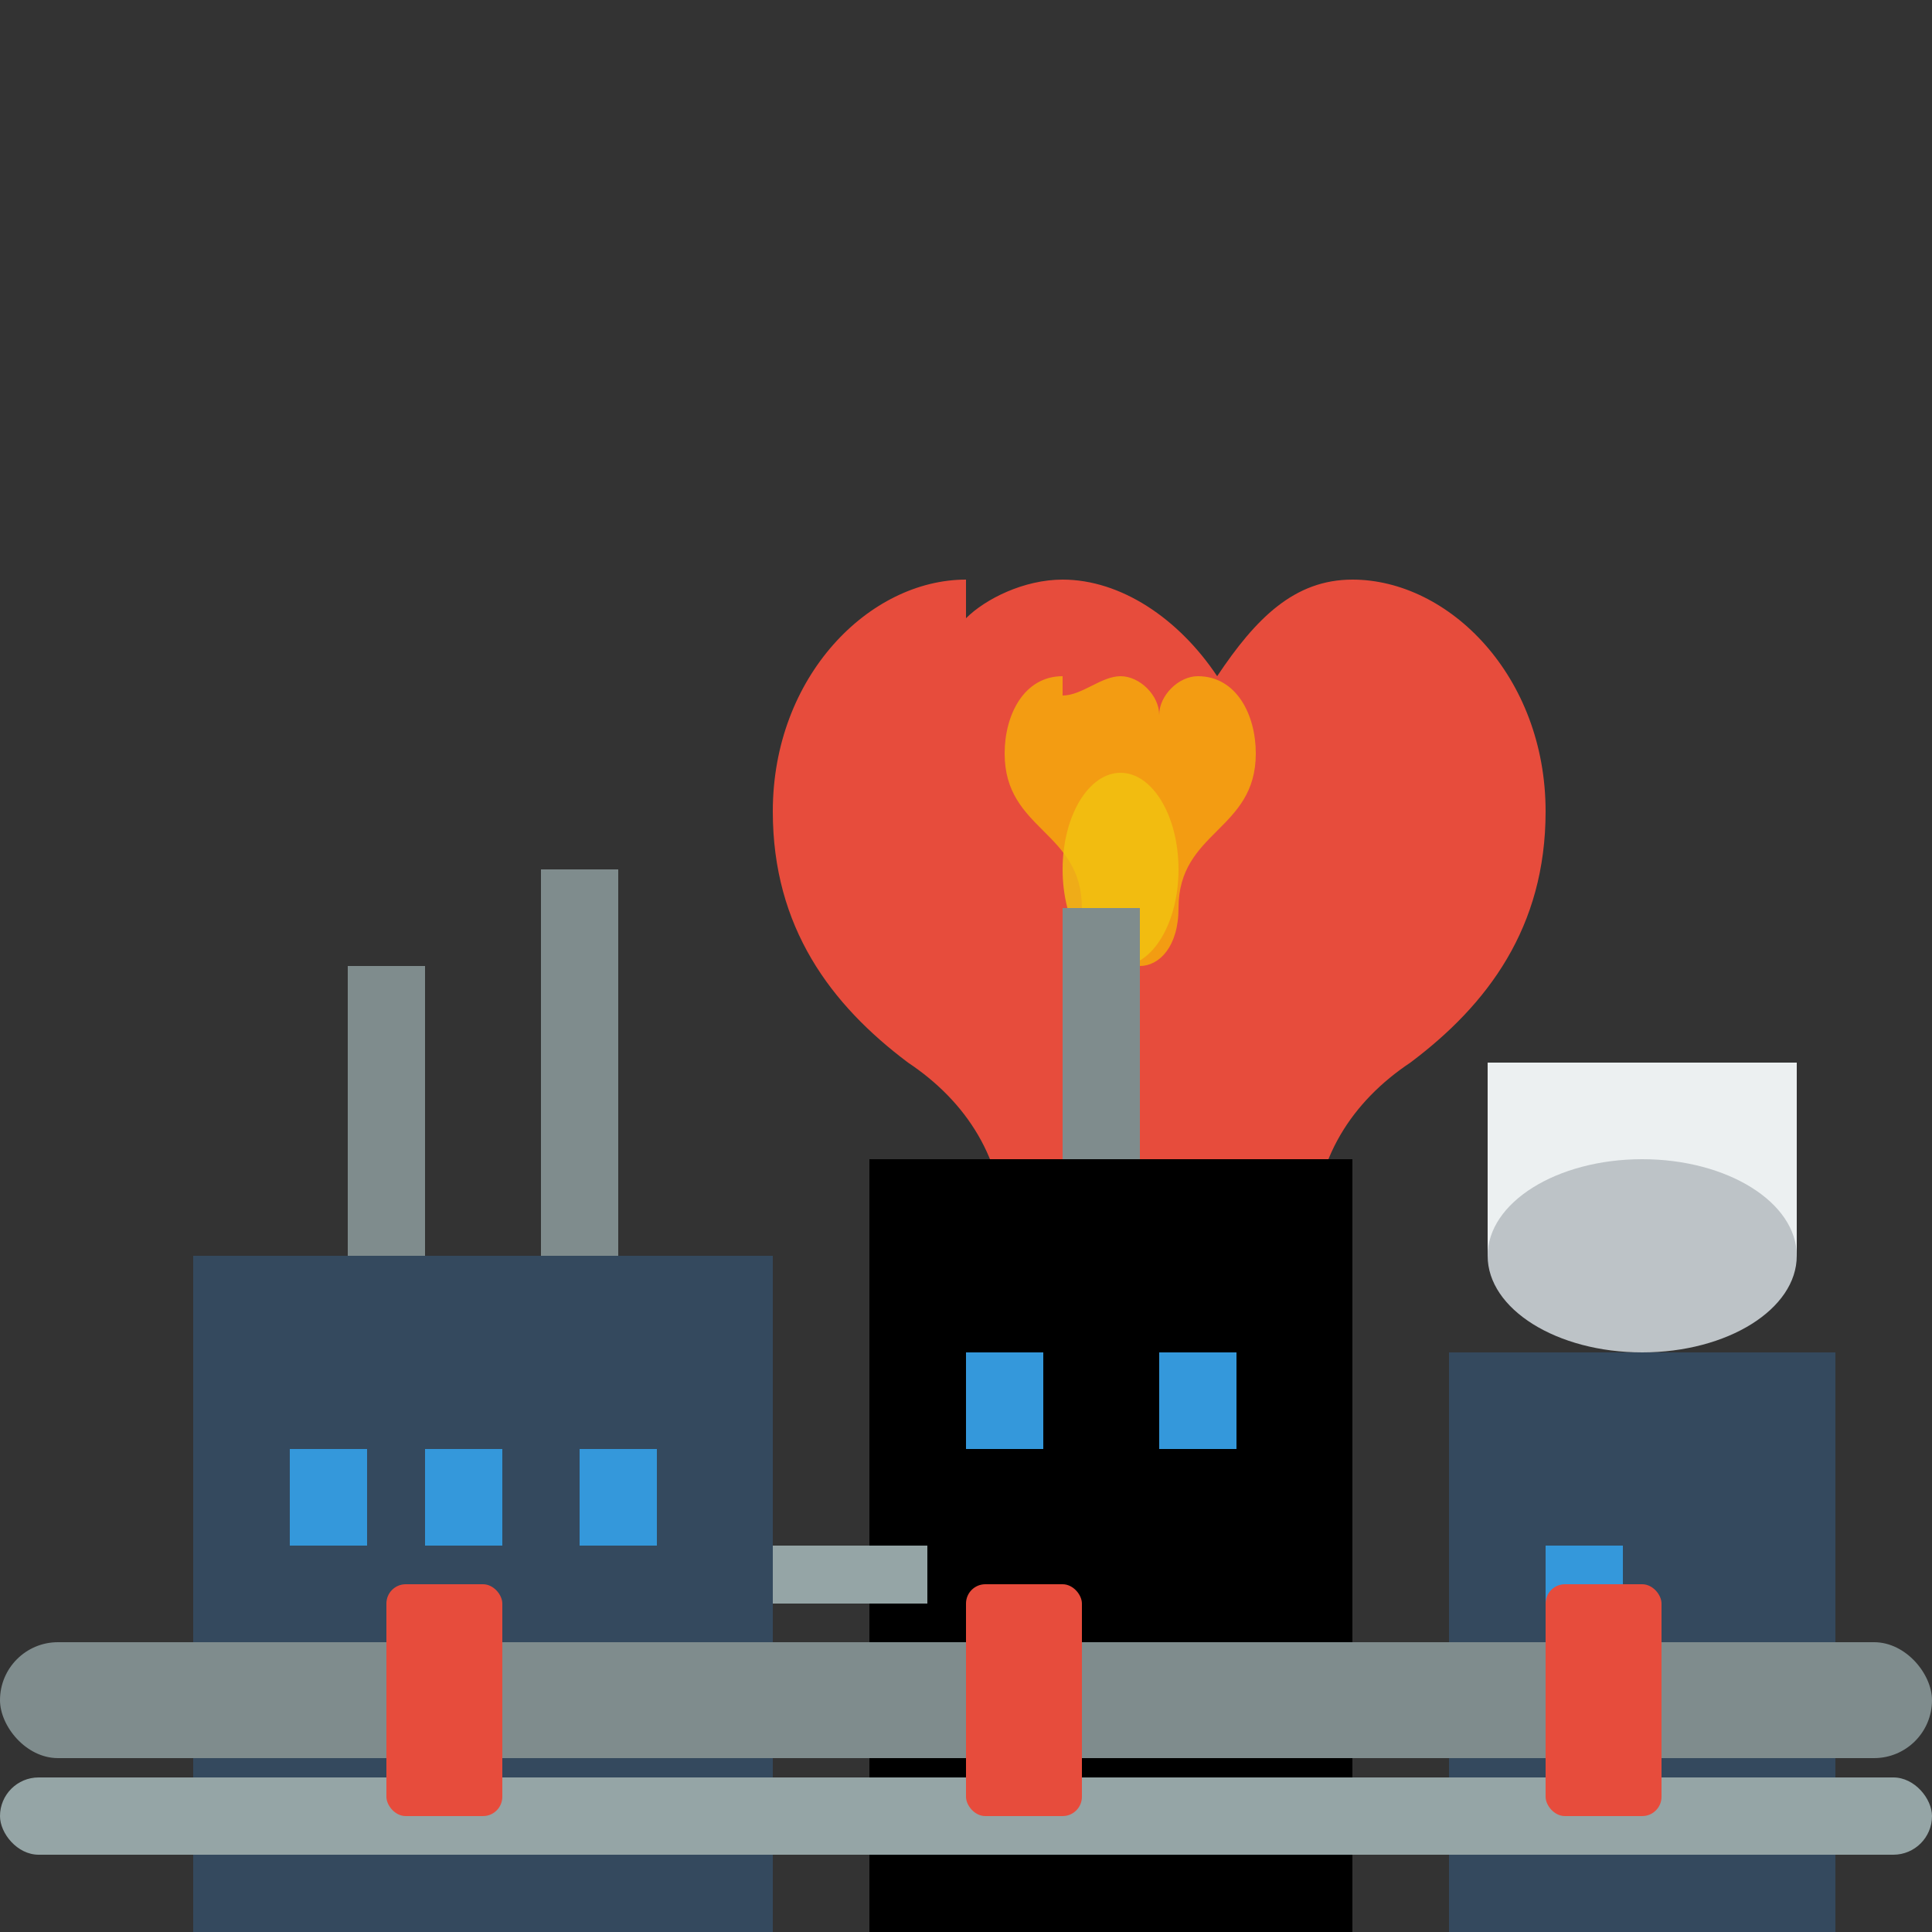 <svg width="100" height="100" viewBox="0 0 100 100" fill="none" xmlns="http://www.w3.org/2000/svg">
  <rect x="0" y="0" width="100" height="100" fill="#333333" stroke="none"/>
  <!-- Gas flame -->
  <g transform="translate(20, 10)">
    <path d="M30 20C25 20 20 25 20 32C20 38 23 42 27 45C30 47 32 50 32 54C32 60 35 65 40 65C45 65 48 60 48 54C48 50 50 47 53 45C57 42 60 38 60 32C60 25 55 20 50 20C47 20 45 22 43 25C41 22 38 20 35 20C33 20 31 21 30 22C30 21 30 20 30 20Z" fill="#e74c3c"/>
    <path d="M35 25C33 25 32 27 32 29C32 31 33 32 34 33C35 34 36 35 36 37C36 39 37 40 39 40C40 40 41 39 41 37C41 35 42 34 43 33C44 32 45 31 45 29C45 27 44 25 42 25C41 25 40 26 40 27C40 26 39 25 38 25C37 25 36 26 35 26C35 26 35 25 35 25Z" fill="#f39c12"/>
    <ellipse cx="38" cy="35" rx="3" ry="5" fill="#f1c40f" opacity="0.8"/>
  </g>
  
  <!-- Industrial facility -->
  <g transform="translate(10, 45)">
    <!-- Main building -->
    <rect x="0" y="20" width="30" height="35" fill="#34495e"/>
    <rect x="35" y="15" width="25" height="40" fill="#000"/>
    <rect x="65" y="25" width="20" height="30" fill="#34495e"/>
    
    <!-- Smokestacks -->
    <rect x="8" y="5" width="4" height="15" fill="#7f8c8d"/>
    <rect x="18" y="0" width="4" height="20" fill="#7f8c8d"/>
    <rect x="45" y="2" width="4" height="13" fill="#7f8c8d"/>
    
    <!-- Windows -->
    <rect x="5" y="30" width="4" height="5" fill="#3498db"/>
    <rect x="12" y="30" width="4" height="5" fill="#3498db"/>
    <rect x="20" y="30" width="4" height="5" fill="#3498db"/>
    <rect x="40" y="25" width="4" height="5" fill="#3498db"/>
    <rect x="50" y="25" width="4" height="5" fill="#3498db"/>
    <rect x="70" y="35" width="4" height="5" fill="#3498db"/>
    
    <!-- Pipes -->
    <rect x="30" y="35" width="8" height="3" fill="#95a5a6"/>
    <rect x="60" y="40" width="8" height="3" fill="#95a5a6"/>
    
    <!-- Tank -->
    <ellipse cx="75" cy="15" rx="8" ry="5" fill="#ecf0f1"/>
    <rect x="67" y="10" width="16" height="10" fill="#ecf0f1"/>
    <ellipse cx="75" cy="20" rx="8" ry="5" fill="#bdc3c7"/>
  </g>
  
  <!-- Pipeline -->
  <rect x="0" y="85" width="100" height="6" fill="#7f8c8d" rx="3"/>
  <rect x="0" y="92" width="100" height="4" fill="#95a5a6" rx="2"/>
  
  <!-- Pipeline valves -->
  <rect x="20" y="82" width="6" height="12" fill="#e74c3c" rx="1"/>
  <rect x="50" y="82" width="6" height="12" fill="#e74c3c" rx="1"/>
  <rect x="80" y="82" width="6" height="12" fill="#e74c3c" rx="1"/>
</svg>
